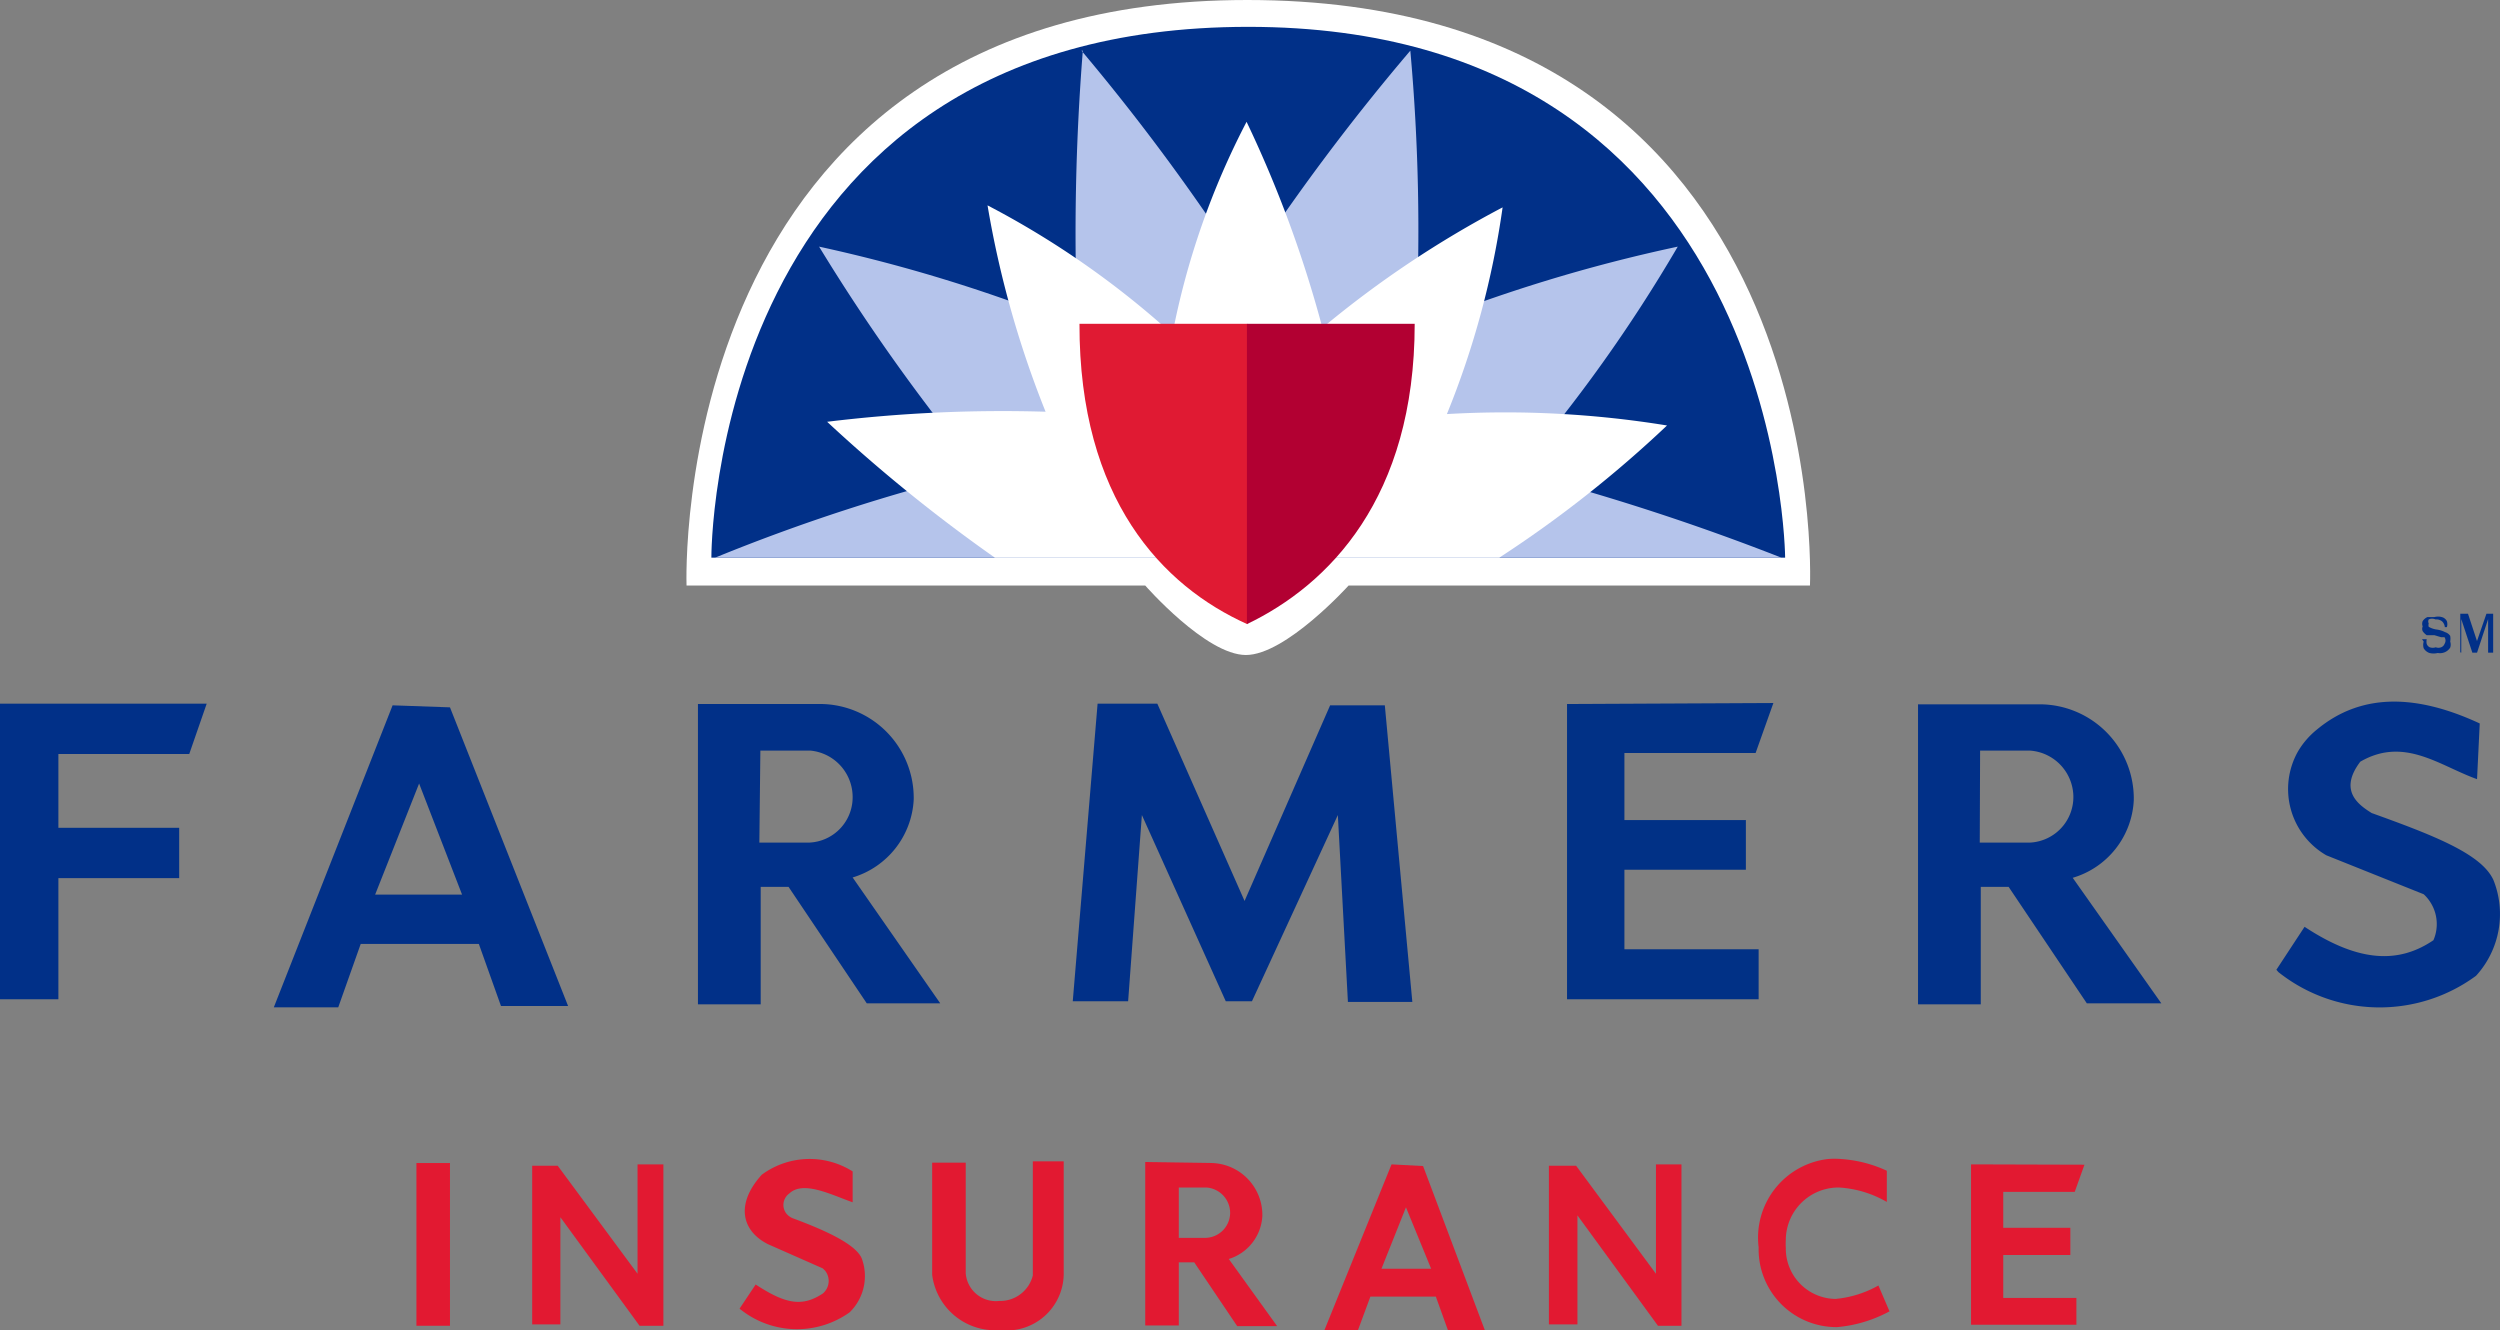 <?xml version="1.0" encoding="UTF-8" standalone="no"?>
<svg
   id="Layer_2"
   data-name="Layer 2"
   viewBox="0 0 74.504 39.65"
   width="74.504"
   height="39.65"
   version="1.1"
   sodipodi:docname="Sprite_Carriers_Desktop.svg"
   xmlns:inkscape="http://www.inkscape.org/namespaces/inkscape"
   xmlns:sodipodi="http://sodipodi.sourceforge.net/DTD/sodipodi-0.dtd"
   xmlns="http://www.w3.org/2000/svg"
   xmlns:svg="http://www.w3.org/2000/svg">
  <rect x="0" y="0" width="74.504" height="39.65" fill="#808080" stroke="none"/>
  <sodipodi:namedview
     id="namedview6044"
     pagecolor="#ffffff"
     bordercolor="#000000"
     borderopacity="0.25"
     inkscape:showpageshadow="2"
     inkscape:pageopacity="0.0"
     inkscape:pagecheckerboard="0"
     inkscape:deskcolor="#d1d1d1"
     showgrid="false" />
  <defs
     id="defs5885">
    <style
       id="style5883">.cls-1{fill:#005699;}.cls-1,.cls-16,.cls-2,.cls-24,.cls-26{fill-rule:evenodd;}.cls-2{fill:#ed1b2f;}.cls-3{fill:#0033a0;}.cls-4{fill:#003da6;}.cls-5{fill:#db0032;}.cls-6{fill:#231f20;}.cls-7{fill:#0079c1;}.cls-8{fill:#28225c;}.cls-9{fill:#fff;}.cls-10{fill:#013088;}.cls-11{fill:#b5c4eb;}.cls-12{fill:#e01a33;}.cls-13{fill:#b20032;}.cls-14{fill:#013186;}.cls-15{fill:#e21931;}.cls-16,.cls-17{fill:#104293;}.cls-18{fill:#616265;}.cls-19{fill:#002663;}.cls-20{fill:#030303;}.cls-21{fill:#1558a6;}.cls-22{fill:#fefefe;}.cls-23{fill:#0087cd;}.cls-24{fill:#2480fe;}.cls-25{fill:#ea2127;}.cls-26{fill:#cf3339;}.cls-27{fill:#003a63;}</style>
  </defs>
  <path
     id="path3010"
     class="cls-9"
     d="m 20.46,17.45 h 13.67 c 0,0 1.81,2.07 3,2.07 1.19,0 3.06,-2.07 3.06,-2.07 H 53.94 C 53.94,17.45 54.73,9.1552734e-7 37.17,9.1552734e-7 19.82,9.1552734e-7 20.46,17.45 20.46,17.45 Z" />
  <path
     id="path2995"
     class="cls-10"
     d="m 21.2,16.62 h 32 c 0,0 -0.09,-15.82 -16,-15.82 -16.09,0 -16,15.82 -16,15.82 z" />
  <path
     id="path2997"
     class="cls-11"
     d="m 32.27,1.51 a 68.52,68.52 0 0 0 -0.16,8.23 46.61,46.61 0 0 0 -7.7,-2.39 57.48,57.48 0 0 0 4.78,6.71 56.16,56.16 0 0 0 -7.88,2.56 h 31.78 a 69.65,69.65 0 0 0 -7.88,-2.56 45.21,45.21 0 0 0 4.79,-6.71 46.87,46.87 0 0 0 -7.8,2.39 59.52,59.52 0 0 0 -0.17,-8.23 64.7,64.7 0 0 0 -4.93,6.6 64.14,64.14 0 0 0 -4.87,-6.6 z" />
  <path
     id="path3002"
     class="cls-9"
     d="m 29.65,16.62 a 46.86,46.86 0 0 1 -5,-4.05 43,43 0 0 1 6.51,-0.3 29.74,29.74 0 0 1 -1.73,-6.15 26.29,26.29 0 0 1 5.51,3.84 23.23,23.23 0 0 1 2.21,-6.33 35.35,35.35 0 0 1 2.26,6.14 30.66,30.66 0 0 1 5.37,-3.59 25.88,25.88 0 0 1 -1.66,6.16 30,30 0 0 1 6.56,0.34 35.15,35.15 0 0 1 -5,3.94 z" />
  <path
     id="path3004"
     class="cls-12"
     d="M 37.17,18.6 V 9.65 h -5 c -0.01,5.23 2.48,7.82 5,8.95 z" />
  <path
     id="path3006"
     class="cls-13"
     d="M 37.16,18.6 V 9.65 h 5 c 0,5.19 -2.56,7.78 -5,8.95 z" />
  <path
     id="rect3012"
     class="cls-10"
     d="m -1.5258789e-7,20.98 v 8.8 H 1.74 v -3.61 h 3.6 v -1.5 h -3.6 v -2.2 h 3.9 l 0.52,-1.5 H -1.5258789e-7 Z" />
  <path
     id="path3019"
     class="cls-14"
     d="m 46.7,20.98 v 8.8 h 5.71 v -1.49 h -4 v -2.37 h 3.62 v -1.48 h -3.62 v -2 h 3.91 l 0.53,-1.49 z" />
  <path
     id="path3029"
     class="cls-10"
     d="m 11.7,21.02 -3.54,9 H 10.08 l 0.67,-1.89 h 3.52 l 0.66,1.85 h 2 l -3.52,-8.9 z m 0.79,2.33 1.28,3.31 h -2.59 z" />
  <path
     id="path3034"
     class="cls-10"
     d="m 20.8,20.98 v 8.95 h 1.87 v -3.5 h 0.83 l 2.33,3.47 h 2.19 l -2.61,-3.75 a 2.56,2.56 0 0 0 1.82,-2.32 2.8,2.8 0 0 0 -2.82,-2.85 z m 1.86,1.39 h 1.5 a 1.39,1.39 0 0 1 1.25,1.39 1.35,1.35 0 0 1 -1.28,1.35 h -1.5 z" />
  <path
     id="path3039"
     class="cls-10"
     d="m 57.16,20.98 v 8.95 h 1.87 v -3.5 h 0.83 l 2.33,3.47 h 2.22 l -2.64,-3.74 a 2.54,2.54 0 0 0 1.82,-2.31 2.81,2.81 0 0 0 -2.76,-2.86 h -3.67 z m 1.85,1.39 h 1.5 a 1.39,1.39 0 0 1 1.28,1.38 1.36,1.36 0 0 1 -1.28,1.36 H 59 Z" />
  <path
     id="path3041"
     class="cls-10"
     d="m 34.03,24.29 -0.41,5.55 h -1.65 l 0.74,-8.87 h 1.78 l 2.6,5.88 2.55,-5.83 h 1.63 l 0.82,8.84 h -1.92 l -0.3,-5.57 -2.56,5.55 h -0.78 z" />
  <path
     id="path3043"
     class="cls-10"
     d="m 67.84,28.9 0.84,-1.28 c 1.62,1.07 2.81,1.1 3.84,0.4 a 1.21,1.21 0 0 0 -0.29,-1.37 l -2.9,-1.16 a 2.28,2.28 0 0 1 -0.85,-3.09 2.4,2.4 0 0 1 0.57,-0.66 c 1.28,-1.06 2.89,-1.09 4.85,-0.18 l -0.08,1.66 c -1.12,-0.4 -2.17,-1.28 -3.48,-0.52 -0.65,0.86 -0.06,1.28 0.34,1.53 1.86,0.67 3.28,1.22 3.63,2 a 2.73,2.73 0 0 1 -0.52,2.85 4.85,4.85 0 0 1 -5.89,-0.11 z" />
  <path
     id="rect3045"
     class="cls-15"
     d="m 12.41,34.66 h 1 v 4.85 h -1 z" />
  <path
     id="path3054"
     class="cls-15"
     d="m 16.7,36.22 v 3.25 h -0.84 v -4.73 h 0.76 l 2.38,3.22 v -3.26 h 0.77 v 4.81 h -0.71 l -2.4,-3.29 z" />
  <path
     id="path3056"
     class="cls-15"
     d="m 47.01,36.22 v 3.25 h -0.85 v -4.73 h 0.81 l 2.38,3.22 v -3.26 h 0.76 v 4.81 h -0.7 z" />
  <path
     id="path3058"
     class="cls-15"
     d="m 22.04,39 0.48,-0.72 c 0.9,0.59 1.39,0.67 2,0.27 a 0.49,0.49 0 0 0 0.07,-0.68 l -0.07,-0.07 -1.63,-0.72 c -0.76,-0.38 -1,-1.17 -0.19,-2.07 a 2.4,2.4 0 0 1 2.71,-0.1 v 0.92 c -0.63,-0.22 -1.47,-0.66 -1.89,-0.26 a 0.42,0.42 0 0 0 -0.09,0.59 0.49,0.49 0 0 0 0.18,0.14 c 1,0.37 1.89,0.78 2.07,1.2 a 1.51,1.51 0 0 1 -0.36,1.61 2.7,2.7 0 0 1 -3.28,-0.11 z" />
  <path
     id="path3060"
     class="cls-15"
     d="m 29.78,39.64 a 1.89,1.89 0 0 1 -2,-1.65 v -3.34 h 1 v 3.29 a 0.9,0.9 0 0 0 1,0.83 v 0 a 1,1 0 0 0 1,-0.76 v -3.4 h 0.92 v 3.29 a 1.7,1.7 0 0 1 -1.65,1.75 z" />
  <path
     id="path3062"
     class="cls-15"
     d="m 34.13,34.63 v 4.87 h 1 v -1.88 h 0.46 l 1.28,1.9 h 1.19 l -1.44,-2 a 1.42,1.42 0 0 0 1,-1.28 1.55,1.55 0 0 0 -1.5,-1.58 v 0 z m 1,0.76 h 0.83 a 0.76,0.76 0 0 1 0.7,0.76 0.75,0.75 0 0 1 -0.73,0.74 h -0.8 z" />
  <path
     id="path3064"
     class="cls-15"
     d="m 41.47,34.7 -2,4.94 h 1 l 0.37,-1 h 1.95 l 0.36,1 h 1.1 l -1.84,-4.89 z m 0.43,1.28 0.75,1.83 h -1.48 z" />
  <path
     id="path3066"
     class="cls-15"
     d="m 52.41,37.17 a 2.36,2.36 0 0 1 2.07,-2.63 2.42,2.42 0 0 1 0.38,0 3.85,3.85 0 0 1 1.37,0.35 v 0.93 a 3.22,3.22 0 0 0 -1.42,-0.43 1.57,1.57 0 0 0 -1.59,1.55 2.11,2.11 0 0 0 0,0.25 1.5,1.5 0 0 0 1.48,1.52 v 0 a 3.2,3.2 0 0 0 1.28,-0.4 l 0.33,0.77 a 4,4 0 0 1 -1.56,0.47 2.32,2.32 0 0 1 -2.34,-2.26 z" />
  <path
     id="path3068"
     class="cls-15"
     d="m 58.74,34.7 v 4.78 h 3.14 v -0.8 H 59.7 v -1.28 h 2 v -0.81 h -2 v -1.07 h 2.13 l 0.29,-0.81 z" />
  <path
     id="path3088"
     class="cls-10"
     d="m 72.18,19.05 h 0.14 a 0.33,0.33 0 0 0 0,0.14 0.18,0.18 0 0 0 0.09,0.1 0.28,0.28 0 0 0 0.18,0 0.22,0.22 0 0 0 0.16,0 0.17,0.17 0 0 0 0.1,-0.1 0.18,0.18 0 0 0 0,-0.2 h -0.1 l -0.2,-0.06 h -0.23 a 0.46,0.46 0 0 1 -0.12,-0.12 0.17,0.17 0 0 1 0,-0.14 0.22,0.22 0 0 1 0,-0.16 0.33,0.33 0 0 1 0.14,-0.12 h 0.21 a 0.41,0.41 0 0 1 0.22,0 0.23,0.23 0 0 1 0.15,0.12 0.28,0.28 0 0 1 0,0.18 h -0.06 a 0.27,0.27 0 0 0 -0.08,-0.17 0.27,0.27 0 0 0 -0.2,-0.06 0.23,0.23 0 0 0 -0.2,0 0.13,0.13 0 0 0 0,0.12 0.17,0.17 0 0 0 0,0.1 0.63,0.63 0 0 0 0.23,0.08 0.79,0.79 0 0 1 0.26,0.08 0.28,0.28 0 0 1 0.15,0.11 0.49,0.49 0 0 1 0,0.17 0.28,0.28 0 0 1 0,0.18 0.36,0.36 0 0 1 -0.37,0.16 0.53,0.53 0 0 1 -0.25,0 0.33,0.33 0 0 1 -0.17,-0.14 0.34,0.34 0 0 1 0,-0.2 z" />
  <path
     id="path3090"
     class="cls-10"
     d="m 73.32,19.44 v -1.15 h 0.23 l 0.27,0.82 a 0.54,0.54 0 0 1 0,0.18 v -0.19 l 0.28,-0.81 h 0.2 v 1.16 h -0.15 v -1 l -0.33,1 h -0.14 l -0.33,-1 v 1 z" />
</svg>
